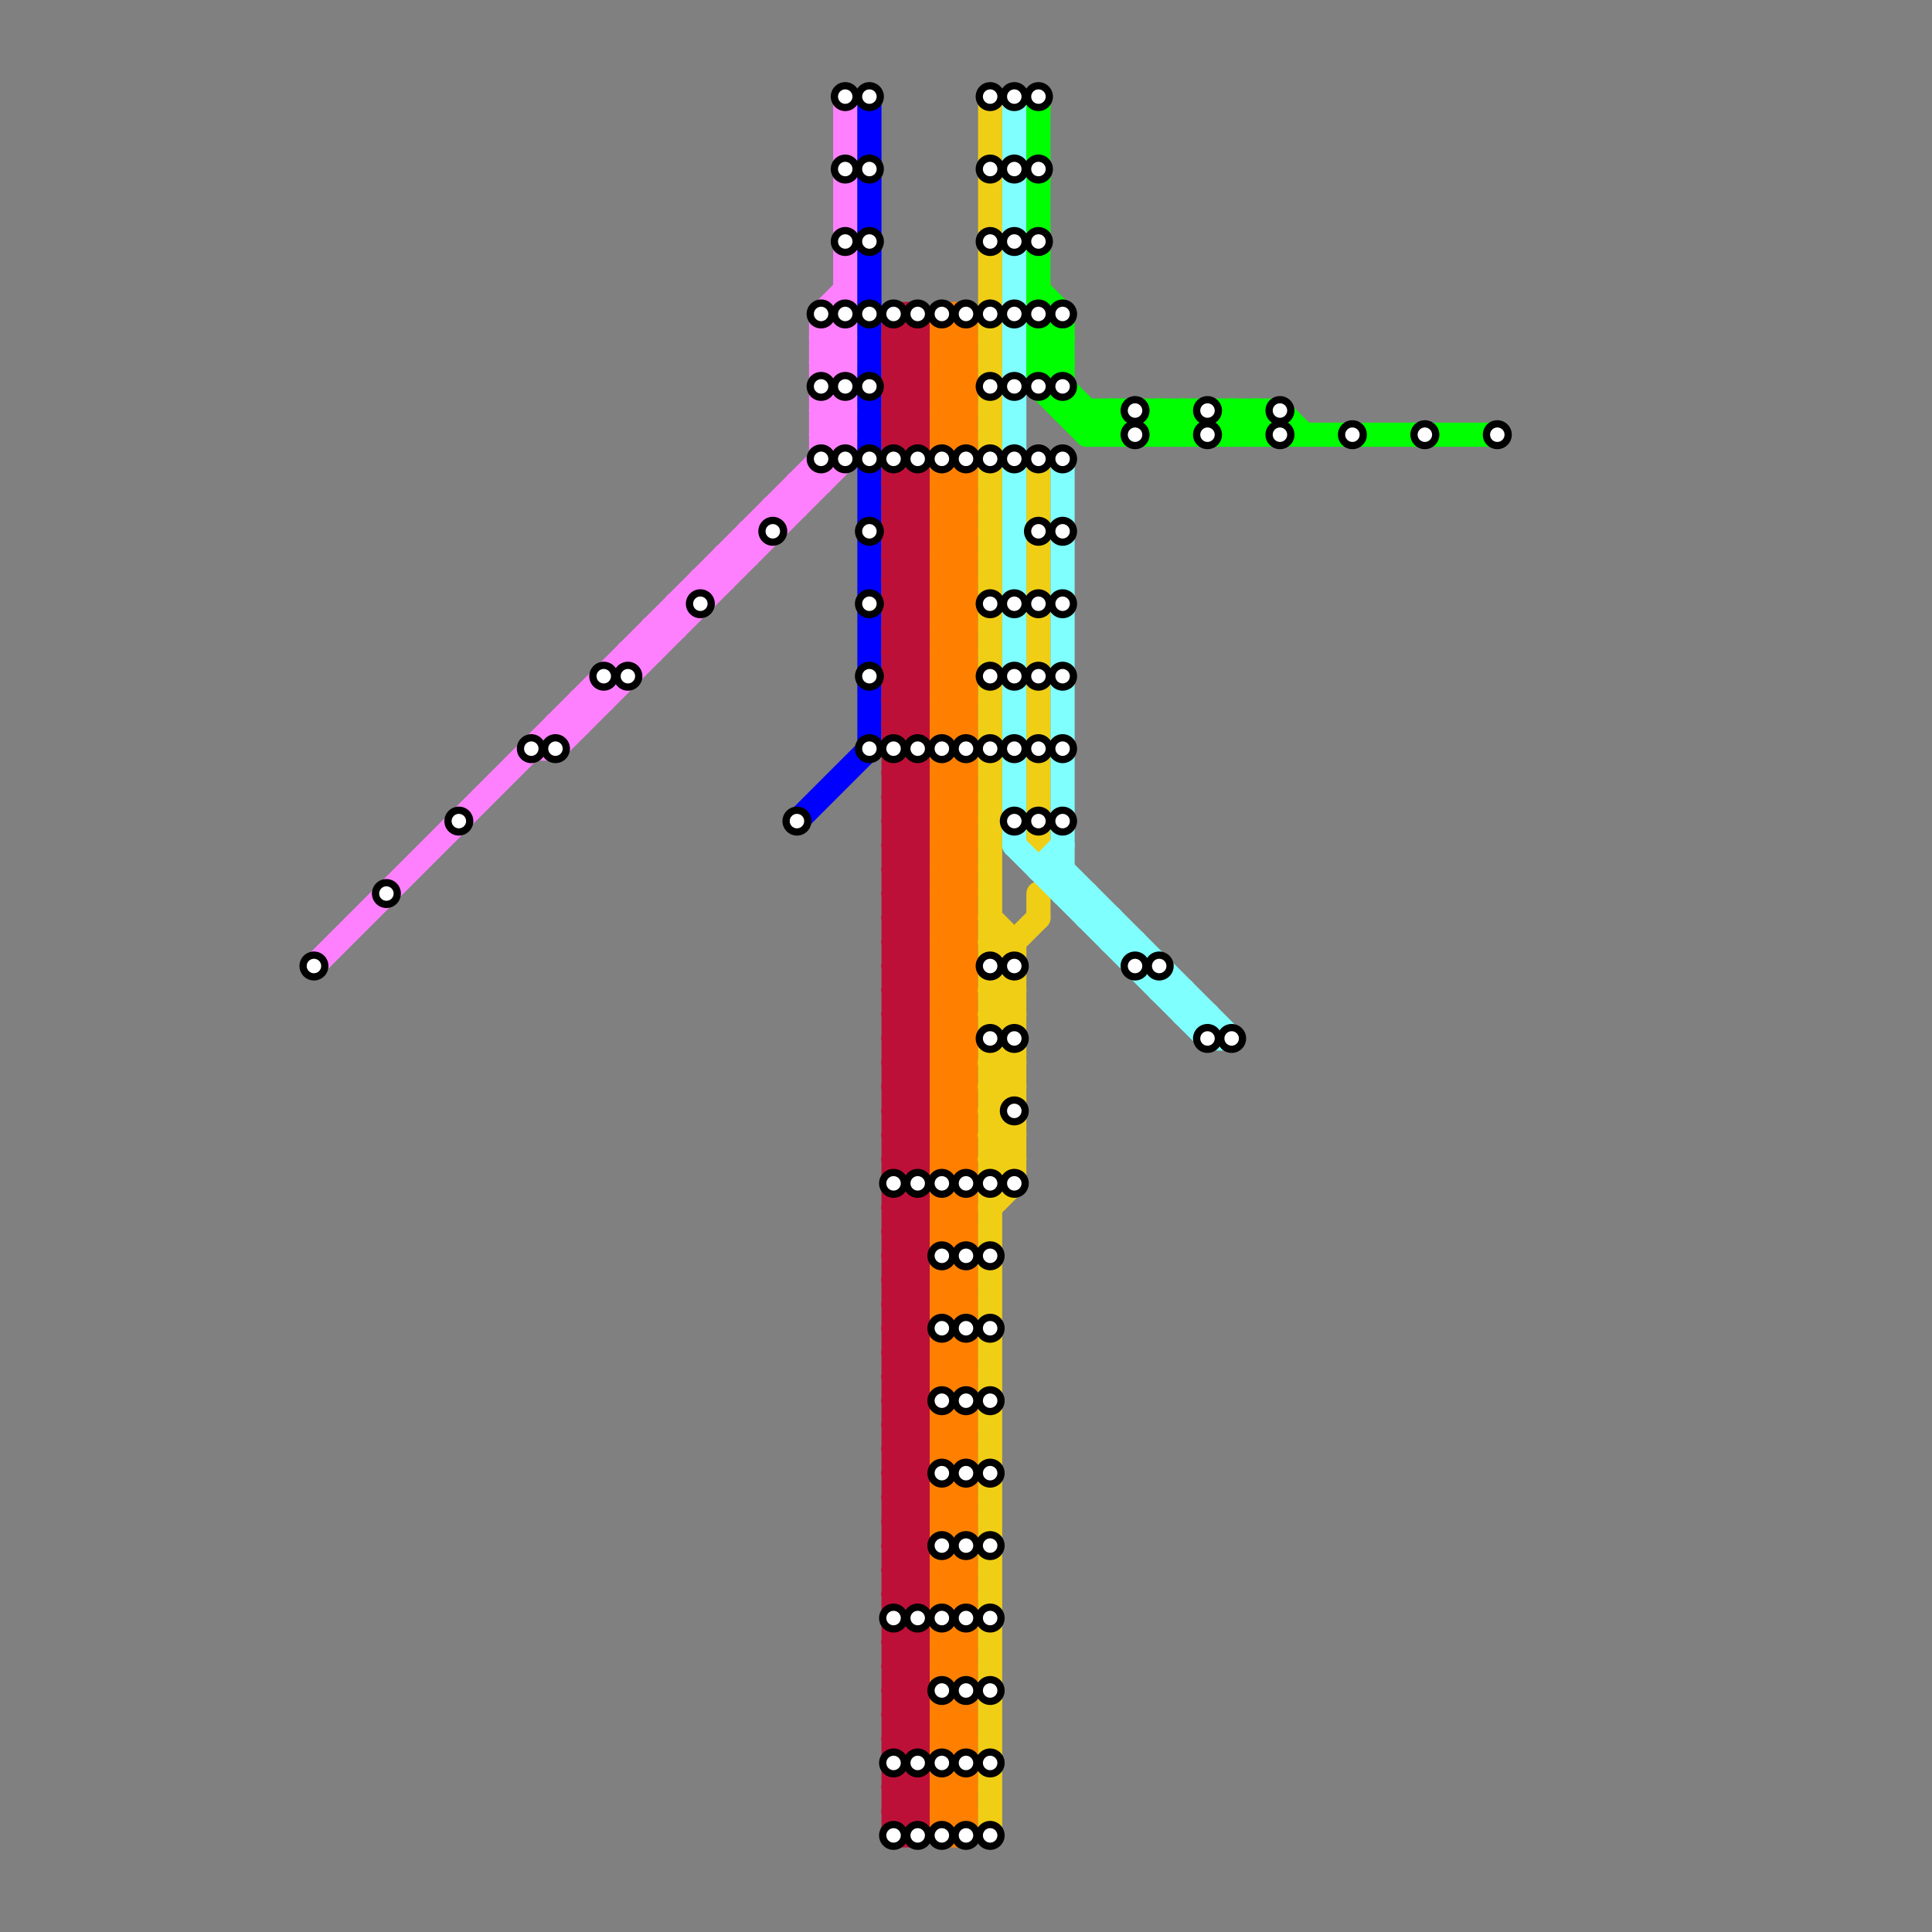 
<svg version="1.1" xmlns="http://www.w3.org/2000/svg" viewBox="0 0 80 80">
<rect x="0" y="0" width="80" height="80" fill="#808080" stroke="none"/>
<style>text { font: 1px Helvetica; font-weight: 600; white-space: pre; dominant-baseline: central; } line { stroke-width: 1; fill: none; stroke-linecap: round; stroke-linejoin: round; } .c0 { stroke: #ff80ff } .c1 { stroke: #0000ff } .c2 { stroke: #bd1038 } .c3 { stroke: #ff8000 } .c4 { stroke: #f0ce15 } .c5 { stroke: #80ffff } .c6 { stroke: #00ff00 }</style><defs><g id="wm-xf"><circle r="1.2" fill="#000"/><circle r="0.9" fill="#fff"/><circle r="0.6" fill="#000"/><circle r="0.3" fill="#fff"/></g><g id="wm"><circle r="0.6" fill="#000"/><circle r="0.3" fill="#fff"/></g></defs><line class="c0" x1="34" y1="13" x2="35" y2="13"/><line class="c0" x1="34" y1="13" x2="34" y2="20"/><line class="c0" x1="33" y1="20" x2="33" y2="21"/><line class="c0" x1="30" y1="23" x2="31" y2="23"/><line class="c0" x1="34" y1="16" x2="35" y2="16"/><line class="c0" x1="27" y1="26" x2="27" y2="27"/><line class="c0" x1="34" y1="18" x2="35" y2="18"/><line class="c0" x1="22" y1="31" x2="23" y2="31"/><line class="c0" x1="24" y1="29" x2="25" y2="29"/><line class="c0" x1="23" y1="30" x2="24" y2="30"/><line class="c0" x1="25" y1="28" x2="26" y2="28"/><line class="c0" x1="23" y1="30" x2="23" y2="31"/><line class="c0" x1="23" y1="31" x2="35" y2="19"/><line class="c0" x1="34" y1="15" x2="35" y2="14"/><line class="c0" x1="34" y1="17" x2="35" y2="18"/><line class="c0" x1="30" y1="23" x2="30" y2="24"/><line class="c0" x1="25" y1="28" x2="25" y2="29"/><line class="c0" x1="34" y1="14" x2="35" y2="15"/><line class="c0" x1="24" y1="29" x2="24" y2="30"/><line class="c0" x1="34" y1="13" x2="35" y2="12"/><line class="c0" x1="35" y1="4" x2="35" y2="19"/><line class="c0" x1="32" y1="21" x2="32" y2="22"/><line class="c0" x1="32" y1="21" x2="33" y2="21"/><line class="c0" x1="34" y1="19" x2="35" y2="19"/><line class="c0" x1="31" y1="22" x2="32" y2="22"/><line class="c0" x1="31" y1="22" x2="31" y2="23"/><line class="c0" x1="34" y1="16" x2="35" y2="15"/><line class="c0" x1="34" y1="18" x2="35" y2="17"/><line class="c0" x1="26" y1="27" x2="26" y2="28"/><line class="c0" x1="26" y1="27" x2="27" y2="27"/><line class="c0" x1="13" y1="40" x2="35" y2="18"/><line class="c0" x1="34" y1="17" x2="35" y2="17"/><line class="c0" x1="34" y1="15" x2="35" y2="16"/><line class="c0" x1="29" y1="24" x2="29" y2="25"/><line class="c0" x1="29" y1="24" x2="30" y2="24"/><line class="c0" x1="34" y1="14" x2="35" y2="14"/><line class="c0" x1="28" y1="25" x2="29" y2="25"/><line class="c0" x1="28" y1="25" x2="28" y2="26"/><line class="c0" x1="34" y1="13" x2="35" y2="14"/><line class="c0" x1="34" y1="16" x2="35" y2="17"/><line class="c0" x1="34" y1="18" x2="35" y2="19"/><line class="c0" x1="27" y1="26" x2="28" y2="26"/><line class="c0" x1="34" y1="17" x2="35" y2="16"/><line class="c0" x1="33" y1="20" x2="34" y2="20"/><line class="c0" x1="34" y1="15" x2="35" y2="15"/><line class="c0" x1="34" y1="14" x2="35" y2="13"/><line class="c1" x1="33" y1="34" x2="36" y2="31"/><line class="c1" x1="36" y1="4" x2="36" y2="31"/><line class="c2" x1="37" y1="69" x2="38" y2="69"/><line class="c2" x1="37" y1="71" x2="38" y2="71"/><line class="c2" x1="37" y1="23" x2="38" y2="23"/><line class="c2" x1="37" y1="37" x2="38" y2="36"/><line class="c2" x1="37" y1="47" x2="38" y2="46"/><line class="c2" x1="37" y1="39" x2="38" y2="38"/><line class="c2" x1="37" y1="19" x2="38" y2="20"/><line class="c2" x1="37" y1="53" x2="38" y2="54"/><line class="c2" x1="37" y1="21" x2="38" y2="22"/><line class="c2" x1="37" y1="55" x2="38" y2="56"/><line class="c2" x1="37" y1="73" x2="38" y2="74"/><line class="c2" x1="37" y1="75" x2="38" y2="76"/><line class="c2" x1="37" y1="41" x2="38" y2="41"/><line class="c2" x1="37" y1="43" x2="38" y2="43"/><line class="c2" x1="37" y1="40" x2="38" y2="39"/><line class="c2" x1="37" y1="63" x2="38" y2="62"/><line class="c2" x1="37" y1="42" x2="38" y2="41"/><line class="c2" x1="37" y1="25" x2="38" y2="26"/><line class="c2" x1="37" y1="37" x2="38" y2="38"/><line class="c2" x1="37" y1="39" x2="38" y2="40"/><line class="c2" x1="37" y1="26" x2="38" y2="26"/><line class="c2" x1="37" y1="56" x2="38" y2="56"/><line class="c2" x1="37" y1="14" x2="38" y2="13"/><line class="c2" x1="37" y1="66" x2="38" y2="65"/><line class="c2" x1="37" y1="24" x2="38" y2="23"/><line class="c2" x1="37" y1="68" x2="38" y2="67"/><line class="c2" x1="37" y1="40" x2="38" y2="41"/><line class="c2" x1="37" y1="42" x2="38" y2="43"/><line class="c2" x1="37" y1="18" x2="38" y2="17"/><line class="c2" x1="37" y1="28" x2="38" y2="28"/><line class="c2" x1="37" y1="62" x2="38" y2="62"/><line class="c2" x1="37" y1="30" x2="38" y2="30"/><line class="c2" x1="37" y1="64" x2="38" y2="64"/><line class="c2" x1="37" y1="74" x2="38" y2="74"/><line class="c2" x1="37" y1="48" x2="38" y2="47"/><line class="c2" x1="37" y1="76" x2="38" y2="76"/><line class="c2" x1="37" y1="50" x2="38" y2="49"/><line class="c2" x1="37" y1="14" x2="38" y2="15"/><line class="c2" x1="37" y1="66" x2="38" y2="67"/><line class="c2" x1="37" y1="32" x2="38" y2="32"/><line class="c2" x1="37" y1="24" x2="38" y2="25"/><line class="c2" x1="37" y1="58" x2="38" y2="59"/><line class="c2" x1="37" y1="34" x2="38" y2="34"/><line class="c2" x1="37" y1="60" x2="38" y2="61"/><line class="c2" x1="37" y1="68" x2="38" y2="69"/><line class="c2" x1="37" y1="44" x2="38" y2="44"/><line class="c2" x1="37" y1="31" x2="38" y2="30"/><line class="c2" x1="37" y1="46" x2="38" y2="46"/><line class="c2" x1="37" y1="33" x2="38" y2="32"/><line class="c2" x1="37" y1="35" x2="38" y2="34"/><line class="c2" x1="37" y1="18" x2="38" y2="19"/><line class="c2" x1="37" y1="45" x2="38" y2="44"/><line class="c2" x1="37" y1="15" x2="38" y2="15"/><line class="c2" x1="37" y1="27" x2="38" y2="27"/><line class="c2" x1="37" y1="29" x2="38" y2="29"/><line class="c2" x1="37" y1="49" x2="38" y2="49"/><line class="c2" x1="37" y1="57" x2="38" y2="56"/><line class="c2" x1="37" y1="15" x2="38" y2="14"/><line class="c2" x1="37" y1="59" x2="38" y2="58"/><line class="c2" x1="37" y1="17" x2="38" y2="16"/><line class="c2" x1="37" y1="51" x2="38" y2="50"/><line class="c2" x1="37" y1="61" x2="38" y2="61"/><line class="c2" x1="37" y1="69" x2="38" y2="68"/><line class="c2" x1="37" y1="31" x2="38" y2="32"/><line class="c2" x1="37" y1="71" x2="38" y2="70"/><line class="c2" x1="37" y1="33" x2="38" y2="34"/><line class="c2" x1="37" y1="35" x2="38" y2="36"/><line class="c2" x1="37" y1="19" x2="38" y2="19"/><line class="c2" x1="37" y1="53" x2="38" y2="53"/><line class="c2" x1="37" y1="45" x2="38" y2="46"/><line class="c2" x1="37" y1="21" x2="38" y2="21"/><line class="c2" x1="37" y1="55" x2="38" y2="55"/><line class="c2" x1="37" y1="47" x2="38" y2="48"/><line class="c2" x1="37" y1="13" x2="38" y2="13"/><line class="c2" x1="37" y1="65" x2="38" y2="65"/><line class="c2" x1="37" y1="67" x2="38" y2="67"/><line class="c2" x1="37" y1="15" x2="38" y2="16"/><line class="c2" x1="37" y1="17" x2="38" y2="18"/><line class="c2" x1="37" y1="51" x2="38" y2="52"/><line class="c2" x1="37" y1="69" x2="38" y2="70"/><line class="c2" x1="37" y1="71" x2="38" y2="72"/><line class="c2" x1="37" y1="37" x2="38" y2="37"/><line class="c2" x1="37" y1="63" x2="38" y2="64"/><line class="c2" x1="37" y1="16" x2="38" y2="16"/><line class="c2" x1="37" y1="39" x2="38" y2="39"/><line class="c2" x1="37" y1="26" x2="38" y2="25"/><line class="c2" x1="37" y1="36" x2="38" y2="35"/><line class="c2" x1="37" y1="38" x2="38" y2="37"/><line class="c2" x1="37" y1="56" x2="38" y2="55"/><line class="c2" x1="37" y1="20" x2="38" y2="20"/><line class="c2" x1="37" y1="25" x2="38" y2="24"/><line class="c2" x1="37" y1="22" x2="38" y2="22"/><line class="c2" x1="37" y1="40" x2="38" y2="40"/><line class="c2" x1="37" y1="42" x2="38" y2="42"/><line class="c2" x1="37" y1="52" x2="38" y2="52"/><line class="c2" x1="37" y1="54" x2="38" y2="54"/><line class="c2" x1="37" y1="62" x2="38" y2="61"/><line class="c2" x1="37" y1="64" x2="38" y2="63"/><line class="c2" x1="37" y1="26" x2="38" y2="27"/><line class="c2" x1="37" y1="74" x2="38" y2="73"/><line class="c2" x1="37" y1="36" x2="38" y2="37"/><line class="c2" x1="37" y1="76" x2="38" y2="75"/><line class="c2" x1="37" y1="38" x2="38" y2="39"/><line class="c2" x1="37" y1="56" x2="38" y2="57"/><line class="c2" x1="37" y1="48" x2="38" y2="49"/><line class="c2" x1="37" y1="24" x2="38" y2="24"/><line class="c2" x1="37" y1="58" x2="38" y2="58"/><line class="c2" x1="37" y1="50" x2="38" y2="51"/><line class="c2" x1="37" y1="60" x2="38" y2="60"/><line class="c2" x1="37" y1="70" x2="38" y2="70"/><line class="c2" x1="37" y1="13" x2="37" y2="76"/><line class="c2" x1="37" y1="23" x2="38" y2="22"/><line class="c2" x1="37" y1="72" x2="38" y2="72"/><line class="c2" x1="37" y1="62" x2="38" y2="63"/><line class="c2" x1="37" y1="64" x2="38" y2="65"/><line class="c2" x1="37" y1="74" x2="38" y2="75"/><line class="c2" x1="37" y1="27" x2="38" y2="26"/><line class="c2" x1="37" y1="29" x2="38" y2="28"/><line class="c2" x1="37" y1="73" x2="38" y2="73"/><line class="c2" x1="38" y1="13" x2="38" y2="76"/><line class="c2" x1="37" y1="75" x2="38" y2="75"/><line class="c2" x1="37" y1="49" x2="38" y2="48"/><line class="c2" x1="37" y1="41" x2="38" y2="40"/><line class="c2" x1="37" y1="43" x2="38" y2="42"/><line class="c2" x1="37" y1="61" x2="38" y2="60"/><line class="c2" x1="37" y1="31" x2="38" y2="31"/><line class="c2" x1="37" y1="23" x2="38" y2="24"/><line class="c2" x1="37" y1="57" x2="38" y2="58"/><line class="c2" x1="37" y1="33" x2="38" y2="33"/><line class="c2" x1="37" y1="59" x2="38" y2="60"/><line class="c2" x1="37" y1="25" x2="38" y2="25"/><line class="c2" x1="37" y1="35" x2="38" y2="35"/><line class="c2" x1="37" y1="45" x2="38" y2="45"/><line class="c2" x1="37" y1="47" x2="38" y2="47"/><line class="c2" x1="37" y1="65" x2="38" y2="64"/><line class="c2" x1="37" y1="27" x2="38" y2="28"/><line class="c2" x1="37" y1="67" x2="38" y2="66"/><line class="c2" x1="37" y1="29" x2="38" y2="30"/><line class="c2" x1="37" y1="41" x2="38" y2="42"/><line class="c2" x1="37" y1="51" x2="38" y2="51"/><line class="c2" x1="37" y1="43" x2="38" y2="44"/><line class="c2" x1="37" y1="61" x2="38" y2="62"/><line class="c2" x1="37" y1="63" x2="38" y2="63"/><line class="c2" x1="37" y1="16" x2="38" y2="15"/><line class="c2" x1="37" y1="28" x2="38" y2="27"/><line class="c2" x1="37" y1="30" x2="38" y2="29"/><line class="c2" x1="37" y1="13" x2="38" y2="14"/><line class="c2" x1="37" y1="65" x2="38" y2="66"/><line class="c2" x1="37" y1="67" x2="38" y2="68"/><line class="c2" x1="37" y1="20" x2="38" y2="19"/><line class="c2" x1="37" y1="14" x2="38" y2="14"/><line class="c2" x1="37" y1="22" x2="38" y2="21"/><line class="c2" x1="37" y1="66" x2="38" y2="66"/><line class="c2" x1="37" y1="68" x2="38" y2="68"/><line class="c2" x1="37" y1="32" x2="38" y2="31"/><line class="c2" x1="37" y1="49" x2="38" y2="50"/><line class="c2" x1="37" y1="34" x2="38" y2="33"/><line class="c2" x1="37" y1="52" x2="38" y2="51"/><line class="c2" x1="37" y1="44" x2="38" y2="43"/><line class="c2" x1="37" y1="54" x2="38" y2="53"/><line class="c2" x1="37" y1="16" x2="38" y2="17"/><line class="c2" x1="37" y1="46" x2="38" y2="45"/><line class="c2" x1="37" y1="18" x2="38" y2="18"/><line class="c2" x1="37" y1="36" x2="38" y2="36"/><line class="c2" x1="37" y1="28" x2="38" y2="29"/><line class="c2" x1="37" y1="38" x2="38" y2="38"/><line class="c2" x1="37" y1="30" x2="38" y2="31"/><line class="c2" x1="37" y1="48" x2="38" y2="48"/><line class="c2" x1="37" y1="50" x2="38" y2="50"/><line class="c2" x1="37" y1="58" x2="38" y2="57"/><line class="c2" x1="37" y1="20" x2="38" y2="21"/><line class="c2" x1="37" y1="60" x2="38" y2="59"/><line class="c2" x1="37" y1="22" x2="38" y2="23"/><line class="c2" x1="37" y1="70" x2="38" y2="69"/><line class="c2" x1="37" y1="32" x2="38" y2="33"/><line class="c2" x1="37" y1="72" x2="38" y2="71"/><line class="c2" x1="37" y1="34" x2="38" y2="35"/><line class="c2" x1="37" y1="52" x2="38" y2="53"/><line class="c2" x1="37" y1="44" x2="38" y2="45"/><line class="c2" x1="37" y1="54" x2="38" y2="55"/><line class="c2" x1="37" y1="46" x2="38" y2="47"/><line class="c2" x1="37" y1="19" x2="38" y2="18"/><line class="c2" x1="37" y1="53" x2="38" y2="52"/><line class="c2" x1="37" y1="21" x2="38" y2="20"/><line class="c2" x1="37" y1="55" x2="38" y2="54"/><line class="c2" x1="37" y1="73" x2="38" y2="72"/><line class="c2" x1="37" y1="75" x2="38" y2="74"/><line class="c2" x1="37" y1="70" x2="38" y2="71"/><line class="c2" x1="37" y1="57" x2="38" y2="57"/><line class="c2" x1="37" y1="72" x2="38" y2="73"/><line class="c2" x1="37" y1="59" x2="38" y2="59"/><line class="c2" x1="37" y1="17" x2="38" y2="17"/><line class="c3" x1="39" y1="47" x2="40" y2="47"/><line class="c3" x1="39" y1="39" x2="40" y2="40"/><line class="c3" x1="39" y1="73" x2="40" y2="74"/><line class="c3" x1="39" y1="49" x2="40" y2="49"/><line class="c3" x1="39" y1="59" x2="40" y2="59"/><line class="c3" x1="39" y1="61" x2="40" y2="61"/><line class="c3" x1="39" y1="43" x2="40" y2="44"/><line class="c3" x1="39" y1="45" x2="40" y2="46"/><line class="c3" x1="39" y1="63" x2="40" y2="64"/><line class="c3" x1="39" y1="55" x2="40" y2="56"/><line class="c3" x1="39" y1="65" x2="40" y2="66"/><line class="c3" x1="39" y1="57" x2="40" y2="58"/><line class="c3" x1="39" y1="18" x2="40" y2="17"/><line class="c3" x1="39" y1="30" x2="40" y2="29"/><line class="c3" x1="39" y1="32" x2="40" y2="31"/><line class="c3" x1="39" y1="66" x2="40" y2="65"/><line class="c3" x1="39" y1="42" x2="40" y2="41"/><line class="c3" x1="39" y1="14" x2="40" y2="14"/><line class="c3" x1="39" y1="58" x2="40" y2="59"/><line class="c3" x1="39" y1="34" x2="40" y2="34"/><line class="c3" x1="39" y1="60" x2="40" y2="61"/><line class="c3" x1="39" y1="26" x2="40" y2="26"/><line class="c3" x1="39" y1="28" x2="40" y2="28"/><line class="c3" x1="39" y1="36" x2="40" y2="35"/><line class="c3" x1="39" y1="46" x2="40" y2="46"/><line class="c3" x1="39" y1="18" x2="40" y2="19"/><line class="c3" x1="39" y1="48" x2="40" y2="47"/><line class="c3" x1="39" y1="68" x2="40" y2="67"/><line class="c3" x1="39" y1="30" x2="40" y2="31"/><line class="c3" x1="39" y1="70" x2="40" y2="69"/><line class="c3" x1="39" y1="32" x2="40" y2="33"/><line class="c3" x1="39" y1="66" x2="40" y2="67"/><line class="c3" x1="39" y1="50" x2="40" y2="50"/><line class="c3" x1="39" y1="42" x2="40" y2="43"/><line class="c3" x1="39" y1="52" x2="40" y2="52"/><line class="c3" x1="39" y1="64" x2="40" y2="64"/><line class="c3" x1="39" y1="51" x2="40" y2="50"/><line class="c3" x1="39" y1="74" x2="40" y2="73"/><line class="c3" x1="39" y1="15" x2="40" y2="15"/><line class="c3" x1="39" y1="53" x2="40" y2="52"/><line class="c3" x1="39" y1="36" x2="40" y2="37"/><line class="c3" x1="39" y1="41" x2="40" y2="42"/><line class="c3" x1="39" y1="48" x2="40" y2="49"/><line class="c3" x1="39" y1="68" x2="40" y2="69"/><line class="c3" x1="39" y1="70" x2="40" y2="71"/><line class="c3" x1="39" y1="13" x2="40" y2="13"/><line class="c3" x1="39" y1="21" x2="40" y2="20"/><line class="c3" x1="39" y1="23" x2="40" y2="22"/><line class="c3" x1="39" y1="67" x2="40" y2="67"/><line class="c3" x1="39" y1="75" x2="40" y2="74"/><line class="c3" x1="39" y1="33" x2="40" y2="32"/><line class="c3" x1="39" y1="35" x2="40" y2="34"/><line class="c3" x1="39" y1="69" x2="40" y2="68"/><line class="c3" x1="39" y1="20" x2="40" y2="19"/><line class="c3" x1="39" y1="51" x2="40" y2="52"/><line class="c3" x1="39" y1="17" x2="40" y2="17"/><line class="c3" x1="39" y1="53" x2="40" y2="54"/><line class="c3" x1="39" y1="19" x2="40" y2="19"/><line class="c3" x1="39" y1="37" x2="40" y2="37"/><line class="c3" x1="39" y1="71" x2="40" y2="71"/><line class="c3" x1="39" y1="29" x2="40" y2="29"/><line class="c3" x1="39" y1="39" x2="40" y2="39"/><line class="c3" x1="39" y1="73" x2="40" y2="73"/><line class="c3" x1="39" y1="31" x2="40" y2="31"/><line class="c3" x1="39" y1="16" x2="40" y2="16"/><line class="c3" x1="39" y1="59" x2="40" y2="58"/><line class="c3" x1="39" y1="21" x2="40" y2="22"/><line class="c3" x1="39" y1="61" x2="40" y2="60"/><line class="c3" x1="39" y1="23" x2="40" y2="24"/><line class="c3" x1="39" y1="75" x2="40" y2="76"/><line class="c3" x1="39" y1="33" x2="40" y2="34"/><line class="c3" x1="39" y1="35" x2="40" y2="36"/><line class="c3" x1="39" y1="69" x2="40" y2="70"/><line class="c3" x1="39" y1="22" x2="40" y2="22"/><line class="c3" x1="39" y1="45" x2="40" y2="45"/><line class="c3" x1="39" y1="20" x2="40" y2="21"/><line class="c3" x1="39" y1="55" x2="40" y2="55"/><line class="c3" x1="39" y1="57" x2="40" y2="57"/><line class="c3" x1="39" y1="44" x2="40" y2="43"/><line class="c3" x1="39" y1="54" x2="40" y2="53"/><line class="c3" x1="39" y1="56" x2="40" y2="55"/><line class="c3" x1="39" y1="71" x2="40" y2="72"/><line class="c3" x1="39" y1="38" x2="40" y2="38"/><line class="c3" x1="39" y1="40" x2="40" y2="40"/><line class="c3" x1="39" y1="14" x2="40" y2="13"/><line class="c3" x1="39" y1="58" x2="40" y2="58"/><line class="c3" x1="39" y1="60" x2="40" y2="60"/><line class="c3" x1="39" y1="26" x2="40" y2="25"/><line class="c3" x1="39" y1="13" x2="39" y2="76"/><line class="c3" x1="39" y1="28" x2="40" y2="27"/><line class="c3" x1="39" y1="62" x2="40" y2="61"/><line class="c3" x1="39" y1="72" x2="40" y2="72"/><line class="c3" x1="39" y1="44" x2="40" y2="45"/><line class="c3" x1="39" y1="54" x2="40" y2="55"/><line class="c3" x1="39" y1="56" x2="40" y2="57"/><line class="c3" x1="39" y1="66" x2="40" y2="66"/><line class="c3" x1="39" y1="24" x2="40" y2="24"/><line class="c3" x1="39" y1="42" x2="40" y2="42"/><line class="c3" x1="39" y1="76" x2="40" y2="76"/><line class="c3" x1="40" y1="13" x2="40" y2="76"/><line class="c3" x1="39" y1="64" x2="40" y2="63"/><line class="c3" x1="39" y1="26" x2="40" y2="27"/><line class="c3" x1="39" y1="41" x2="40" y2="41"/><line class="c3" x1="39" y1="28" x2="40" y2="29"/><line class="c3" x1="39" y1="62" x2="40" y2="63"/><line class="c3" x1="39" y1="25" x2="40" y2="25"/><line class="c3" x1="39" y1="48" x2="40" y2="48"/><line class="c3" x1="39" y1="74" x2="40" y2="75"/><line class="c3" x1="39" y1="27" x2="40" y2="27"/><line class="c3" x1="39" y1="47" x2="40" y2="46"/><line class="c3" x1="39" y1="49" x2="40" y2="48"/><line class="c3" x1="39" y1="67" x2="40" y2="66"/><line class="c3" x1="39" y1="51" x2="40" y2="51"/><line class="c3" x1="39" y1="17" x2="40" y2="16"/><line class="c3" x1="39" y1="43" x2="40" y2="43"/><line class="c3" x1="39" y1="53" x2="40" y2="53"/><line class="c3" x1="39" y1="19" x2="40" y2="18"/><line class="c3" x1="39" y1="63" x2="40" y2="63"/><line class="c3" x1="39" y1="71" x2="40" y2="70"/><line class="c3" x1="39" y1="65" x2="40" y2="65"/><line class="c3" x1="39" y1="29" x2="40" y2="28"/><line class="c3" x1="39" y1="73" x2="40" y2="72"/><line class="c3" x1="39" y1="31" x2="40" y2="30"/><line class="c3" x1="39" y1="16" x2="40" y2="15"/><line class="c3" x1="39" y1="13" x2="40" y2="14"/><line class="c3" x1="39" y1="47" x2="40" y2="48"/><line class="c3" x1="39" y1="49" x2="40" y2="50"/><line class="c3" x1="39" y1="67" x2="40" y2="68"/><line class="c3" x1="39" y1="33" x2="40" y2="33"/><line class="c3" x1="39" y1="59" x2="40" y2="60"/><line class="c3" x1="39" y1="35" x2="40" y2="35"/><line class="c3" x1="39" y1="69" x2="40" y2="69"/><line class="c3" x1="39" y1="22" x2="40" y2="21"/><line class="c3" x1="39" y1="61" x2="40" y2="62"/><line class="c3" x1="39" y1="34" x2="40" y2="33"/><line class="c3" x1="39" y1="17" x2="40" y2="18"/><line class="c3" x1="39" y1="19" x2="40" y2="20"/><line class="c3" x1="39" y1="46" x2="40" y2="45"/><line class="c3" x1="39" y1="29" x2="40" y2="30"/><line class="c3" x1="39" y1="31" x2="40" y2="32"/><line class="c3" x1="39" y1="18" x2="40" y2="18"/><line class="c3" x1="39" y1="16" x2="40" y2="17"/><line class="c3" x1="39" y1="30" x2="40" y2="30"/><line class="c3" x1="39" y1="38" x2="40" y2="37"/><line class="c3" x1="39" y1="32" x2="40" y2="32"/><line class="c3" x1="39" y1="40" x2="40" y2="39"/><line class="c3" x1="39" y1="58" x2="40" y2="57"/><line class="c3" x1="39" y1="50" x2="40" y2="49"/><line class="c3" x1="39" y1="60" x2="40" y2="59"/><line class="c3" x1="39" y1="22" x2="40" y2="23"/><line class="c3" x1="39" y1="52" x2="40" y2="51"/><line class="c3" x1="39" y1="14" x2="40" y2="15"/><line class="c3" x1="39" y1="72" x2="40" y2="71"/><line class="c3" x1="39" y1="34" x2="40" y2="35"/><line class="c3" x1="39" y1="44" x2="40" y2="44"/><line class="c3" x1="39" y1="15" x2="40" y2="14"/><line class="c3" x1="39" y1="36" x2="40" y2="36"/><line class="c3" x1="39" y1="54" x2="40" y2="54"/><line class="c3" x1="39" y1="46" x2="40" y2="47"/><line class="c3" x1="39" y1="56" x2="40" y2="56"/><line class="c3" x1="39" y1="24" x2="40" y2="23"/><line class="c3" x1="39" y1="68" x2="40" y2="68"/><line class="c3" x1="39" y1="76" x2="40" y2="75"/><line class="c3" x1="39" y1="38" x2="40" y2="39"/><line class="c3" x1="39" y1="70" x2="40" y2="70"/><line class="c3" x1="39" y1="40" x2="40" y2="41"/><line class="c3" x1="39" y1="50" x2="40" y2="51"/><line class="c3" x1="39" y1="52" x2="40" y2="53"/><line class="c3" x1="39" y1="41" x2="40" y2="40"/><line class="c3" x1="39" y1="62" x2="40" y2="62"/><line class="c3" x1="39" y1="72" x2="40" y2="73"/><line class="c3" x1="39" y1="64" x2="40" y2="65"/><line class="c3" x1="39" y1="25" x2="40" y2="24"/><line class="c3" x1="39" y1="74" x2="40" y2="74"/><line class="c3" x1="39" y1="15" x2="40" y2="16"/><line class="c3" x1="39" y1="27" x2="40" y2="26"/><line class="c3" x1="39" y1="37" x2="40" y2="36"/><line class="c3" x1="39" y1="39" x2="40" y2="38"/><line class="c3" x1="39" y1="24" x2="40" y2="25"/><line class="c3" x1="39" y1="21" x2="40" y2="21"/><line class="c3" x1="39" y1="23" x2="40" y2="23"/><line class="c3" x1="39" y1="75" x2="40" y2="75"/><line class="c3" x1="39" y1="43" x2="40" y2="42"/><line class="c3" x1="39" y1="45" x2="40" y2="44"/><line class="c3" x1="39" y1="20" x2="40" y2="20"/><line class="c3" x1="39" y1="63" x2="40" y2="62"/><line class="c3" x1="39" y1="25" x2="40" y2="26"/><line class="c3" x1="39" y1="55" x2="40" y2="54"/><line class="c3" x1="39" y1="65" x2="40" y2="64"/><line class="c3" x1="39" y1="27" x2="40" y2="28"/><line class="c3" x1="39" y1="57" x2="40" y2="56"/><line class="c3" x1="39" y1="37" x2="40" y2="38"/><line class="c4" x1="41" y1="39" x2="42" y2="39"/><line class="c4" x1="41" y1="47" x2="42" y2="46"/><line class="c4" x1="41" y1="49" x2="42" y2="48"/><line class="c4" x1="41" y1="42" x2="42" y2="41"/><line class="c4" x1="41" y1="44" x2="42" y2="43"/><line class="c4" x1="42" y1="39" x2="42" y2="49"/><line class="c4" x1="41" y1="40" x2="42" y2="41"/><line class="c4" x1="43" y1="19" x2="43" y2="35"/><line class="c4" x1="41" y1="4" x2="41" y2="76"/><line class="c4" x1="41" y1="43" x2="42" y2="43"/><line class="c4" x1="41" y1="45" x2="42" y2="45"/><line class="c4" x1="41" y1="46" x2="42" y2="45"/><line class="c4" x1="43" y1="37" x2="43" y2="38"/><line class="c4" x1="41" y1="48" x2="42" y2="47"/><line class="c4" x1="41" y1="47" x2="42" y2="48"/><line class="c4" x1="41" y1="41" x2="42" y2="42"/><line class="c4" x1="41" y1="42" x2="42" y2="43"/><line class="c4" x1="41" y1="40" x2="42" y2="40"/><line class="c4" x1="41" y1="44" x2="42" y2="45"/><line class="c4" x1="41" y1="40" x2="43" y2="38"/><line class="c4" x1="41" y1="43" x2="42" y2="42"/><line class="c4" x1="41" y1="45" x2="42" y2="44"/><line class="c4" x1="41" y1="46" x2="42" y2="47"/><line class="c4" x1="41" y1="48" x2="42" y2="49"/><line class="c4" x1="41" y1="39" x2="42" y2="40"/><line class="c4" x1="41" y1="41" x2="42" y2="41"/><line class="c4" x1="41" y1="47" x2="42" y2="47"/><line class="c4" x1="41" y1="49" x2="42" y2="49"/><line class="c4" x1="41" y1="42" x2="42" y2="42"/><line class="c4" x1="41" y1="50" x2="42" y2="49"/><line class="c4" x1="41" y1="44" x2="42" y2="44"/><line class="c4" x1="41" y1="43" x2="42" y2="44"/><line class="c4" x1="41" y1="45" x2="42" y2="46"/><line class="c4" x1="41" y1="38" x2="42" y2="39"/><line class="c4" x1="41" y1="46" x2="42" y2="46"/><line class="c4" x1="41" y1="48" x2="42" y2="48"/><line class="c4" x1="41" y1="41" x2="42" y2="40"/><line class="c5" x1="42" y1="4" x2="42" y2="35"/><line class="c5" x1="48" y1="41" x2="49" y2="41"/><line class="c5" x1="42" y1="35" x2="50" y2="43"/><line class="c5" x1="43" y1="36" x2="44" y2="36"/><line class="c5" x1="47" y1="39" x2="47" y2="40"/><line class="c5" x1="46" y1="38" x2="46" y2="39"/><line class="c5" x1="50" y1="43" x2="51" y2="43"/><line class="c5" x1="45" y1="38" x2="46" y2="38"/><line class="c5" x1="46" y1="39" x2="47" y2="39"/><line class="c5" x1="47" y1="40" x2="48" y2="40"/><line class="c5" x1="44" y1="19" x2="44" y2="37"/><line class="c5" x1="43" y1="36" x2="44" y2="35"/><line class="c5" x1="50" y1="42" x2="50" y2="43"/><line class="c5" x1="45" y1="37" x2="45" y2="38"/><line class="c5" x1="44" y1="37" x2="45" y2="37"/><line class="c5" x1="49" y1="42" x2="50" y2="42"/><line class="c5" x1="44" y1="36" x2="51" y2="43"/><line class="c5" x1="48" y1="40" x2="48" y2="41"/><line class="c5" x1="49" y1="41" x2="49" y2="42"/><line class="c6" x1="51" y1="17" x2="52" y2="18"/><line class="c6" x1="45" y1="18" x2="62" y2="18"/><line class="c6" x1="46" y1="18" x2="47" y2="17"/><line class="c6" x1="43" y1="16" x2="44" y2="15"/><line class="c6" x1="52" y1="18" x2="53" y2="17"/><line class="c6" x1="50" y1="17" x2="51" y2="18"/><line class="c6" x1="44" y1="13" x2="44" y2="17"/><line class="c6" x1="52" y1="17" x2="52" y2="18"/><line class="c6" x1="49" y1="17" x2="50" y2="18"/><line class="c6" x1="43" y1="14" x2="44" y2="14"/><line class="c6" x1="46" y1="17" x2="47" y2="18"/><line class="c6" x1="43" y1="14" x2="44" y2="15"/><line class="c6" x1="48" y1="18" x2="49" y2="17"/><line class="c6" x1="51" y1="17" x2="51" y2="18"/><line class="c6" x1="50" y1="17" x2="50" y2="18"/><line class="c6" x1="48" y1="17" x2="49" y2="18"/><line class="c6" x1="43" y1="16" x2="45" y2="18"/><line class="c6" x1="47" y1="17" x2="48" y2="18"/><line class="c6" x1="43" y1="15" x2="44" y2="15"/><line class="c6" x1="43" y1="13" x2="44" y2="14"/><line class="c6" x1="49" y1="18" x2="50" y2="17"/><line class="c6" x1="44" y1="17" x2="53" y2="17"/><line class="c6" x1="46" y1="17" x2="46" y2="18"/><line class="c6" x1="43" y1="14" x2="44" y2="13"/><line class="c6" x1="53" y1="17" x2="54" y2="18"/><line class="c6" x1="49" y1="17" x2="49" y2="18"/><line class="c6" x1="51" y1="18" x2="52" y2="17"/><line class="c6" x1="52" y1="17" x2="53" y2="18"/><line class="c6" x1="43" y1="15" x2="46" y2="18"/><line class="c6" x1="43" y1="16" x2="44" y2="16"/><line class="c6" x1="45" y1="18" x2="46" y2="17"/><line class="c6" x1="48" y1="17" x2="48" y2="18"/><line class="c6" x1="50" y1="18" x2="51" y2="17"/><line class="c6" x1="45" y1="17" x2="45" y2="18"/><line class="c6" x1="43" y1="13" x2="44" y2="13"/><line class="c6" x1="43" y1="15" x2="44" y2="14"/><line class="c6" x1="47" y1="18" x2="48" y2="17"/><line class="c6" x1="43" y1="12" x2="44" y2="13"/><line class="c6" x1="43" y1="4" x2="43" y2="16"/><line class="c6" x1="53" y1="17" x2="53" y2="18"/><line class="c6" x1="47" y1="17" x2="47" y2="18"/>

<use x="13" y="40" href="#wm"/><use x="16" y="37" href="#wm"/><use x="19" y="34" href="#wm"/><use x="22" y="31" href="#wm"/><use x="23" y="31" href="#wm"/><use x="25" y="28" href="#wm"/><use x="26" y="28" href="#wm"/><use x="29" y="25" href="#wm"/><use x="32" y="22" href="#wm"/><use x="33" y="34" href="#wm"/><use x="34" y="13" href="#wm"/><use x="34" y="16" href="#wm"/><use x="34" y="19" href="#wm"/><use x="35" y="10" href="#wm"/><use x="35" y="13" href="#wm"/><use x="35" y="16" href="#wm"/><use x="35" y="19" href="#wm"/><use x="35" y="4" href="#wm"/><use x="35" y="7" href="#wm"/><use x="36" y="10" href="#wm"/><use x="36" y="13" href="#wm"/><use x="36" y="16" href="#wm"/><use x="36" y="19" href="#wm"/><use x="36" y="22" href="#wm"/><use x="36" y="25" href="#wm"/><use x="36" y="28" href="#wm"/><use x="36" y="31" href="#wm"/><use x="36" y="4" href="#wm"/><use x="36" y="7" href="#wm"/><use x="37" y="13" href="#wm"/><use x="37" y="19" href="#wm"/><use x="37" y="31" href="#wm"/><use x="37" y="49" href="#wm"/><use x="37" y="67" href="#wm"/><use x="37" y="73" href="#wm"/><use x="37" y="76" href="#wm"/><use x="38" y="13" href="#wm"/><use x="38" y="19" href="#wm"/><use x="38" y="31" href="#wm"/><use x="38" y="49" href="#wm"/><use x="38" y="67" href="#wm"/><use x="38" y="73" href="#wm"/><use x="38" y="76" href="#wm"/><use x="39" y="13" href="#wm"/><use x="39" y="19" href="#wm"/><use x="39" y="31" href="#wm"/><use x="39" y="49" href="#wm"/><use x="39" y="52" href="#wm"/><use x="39" y="55" href="#wm"/><use x="39" y="58" href="#wm"/><use x="39" y="61" href="#wm"/><use x="39" y="64" href="#wm"/><use x="39" y="67" href="#wm"/><use x="39" y="70" href="#wm"/><use x="39" y="73" href="#wm"/><use x="39" y="76" href="#wm"/><use x="40" y="13" href="#wm"/><use x="40" y="19" href="#wm"/><use x="40" y="31" href="#wm"/><use x="40" y="49" href="#wm"/><use x="40" y="52" href="#wm"/><use x="40" y="55" href="#wm"/><use x="40" y="58" href="#wm"/><use x="40" y="61" href="#wm"/><use x="40" y="64" href="#wm"/><use x="40" y="67" href="#wm"/><use x="40" y="70" href="#wm"/><use x="40" y="73" href="#wm"/><use x="40" y="76" href="#wm"/><use x="41" y="10" href="#wm"/><use x="41" y="13" href="#wm"/><use x="41" y="16" href="#wm"/><use x="41" y="19" href="#wm"/><use x="41" y="25" href="#wm"/><use x="41" y="28" href="#wm"/><use x="41" y="31" href="#wm"/><use x="41" y="4" href="#wm"/><use x="41" y="40" href="#wm"/><use x="41" y="43" href="#wm"/><use x="41" y="49" href="#wm"/><use x="41" y="52" href="#wm"/><use x="41" y="55" href="#wm"/><use x="41" y="58" href="#wm"/><use x="41" y="61" href="#wm"/><use x="41" y="64" href="#wm"/><use x="41" y="67" href="#wm"/><use x="41" y="7" href="#wm"/><use x="41" y="70" href="#wm"/><use x="41" y="73" href="#wm"/><use x="41" y="76" href="#wm"/><use x="42" y="10" href="#wm"/><use x="42" y="13" href="#wm"/><use x="42" y="16" href="#wm"/><use x="42" y="19" href="#wm"/><use x="42" y="25" href="#wm"/><use x="42" y="28" href="#wm"/><use x="42" y="31" href="#wm"/><use x="42" y="34" href="#wm"/><use x="42" y="4" href="#wm"/><use x="42" y="40" href="#wm"/><use x="42" y="43" href="#wm"/><use x="42" y="46" href="#wm"/><use x="42" y="49" href="#wm"/><use x="42" y="7" href="#wm"/><use x="43" y="10" href="#wm"/><use x="43" y="13" href="#wm"/><use x="43" y="16" href="#wm"/><use x="43" y="19" href="#wm"/><use x="43" y="22" href="#wm"/><use x="43" y="25" href="#wm"/><use x="43" y="28" href="#wm"/><use x="43" y="31" href="#wm"/><use x="43" y="34" href="#wm"/><use x="43" y="4" href="#wm"/><use x="43" y="7" href="#wm"/><use x="44" y="13" href="#wm"/><use x="44" y="16" href="#wm"/><use x="44" y="19" href="#wm"/><use x="44" y="22" href="#wm"/><use x="44" y="25" href="#wm"/><use x="44" y="28" href="#wm"/><use x="44" y="31" href="#wm"/><use x="44" y="34" href="#wm"/><use x="47" y="17" href="#wm"/><use x="47" y="18" href="#wm"/><use x="47" y="40" href="#wm"/><use x="48" y="40" href="#wm"/><use x="50" y="17" href="#wm"/><use x="50" y="18" href="#wm"/><use x="50" y="43" href="#wm"/><use x="51" y="43" href="#wm"/><use x="53" y="17" href="#wm"/><use x="53" y="18" href="#wm"/><use x="56" y="18" href="#wm"/><use x="59" y="18" href="#wm"/><use x="62" y="18" href="#wm"/>
</svg>


